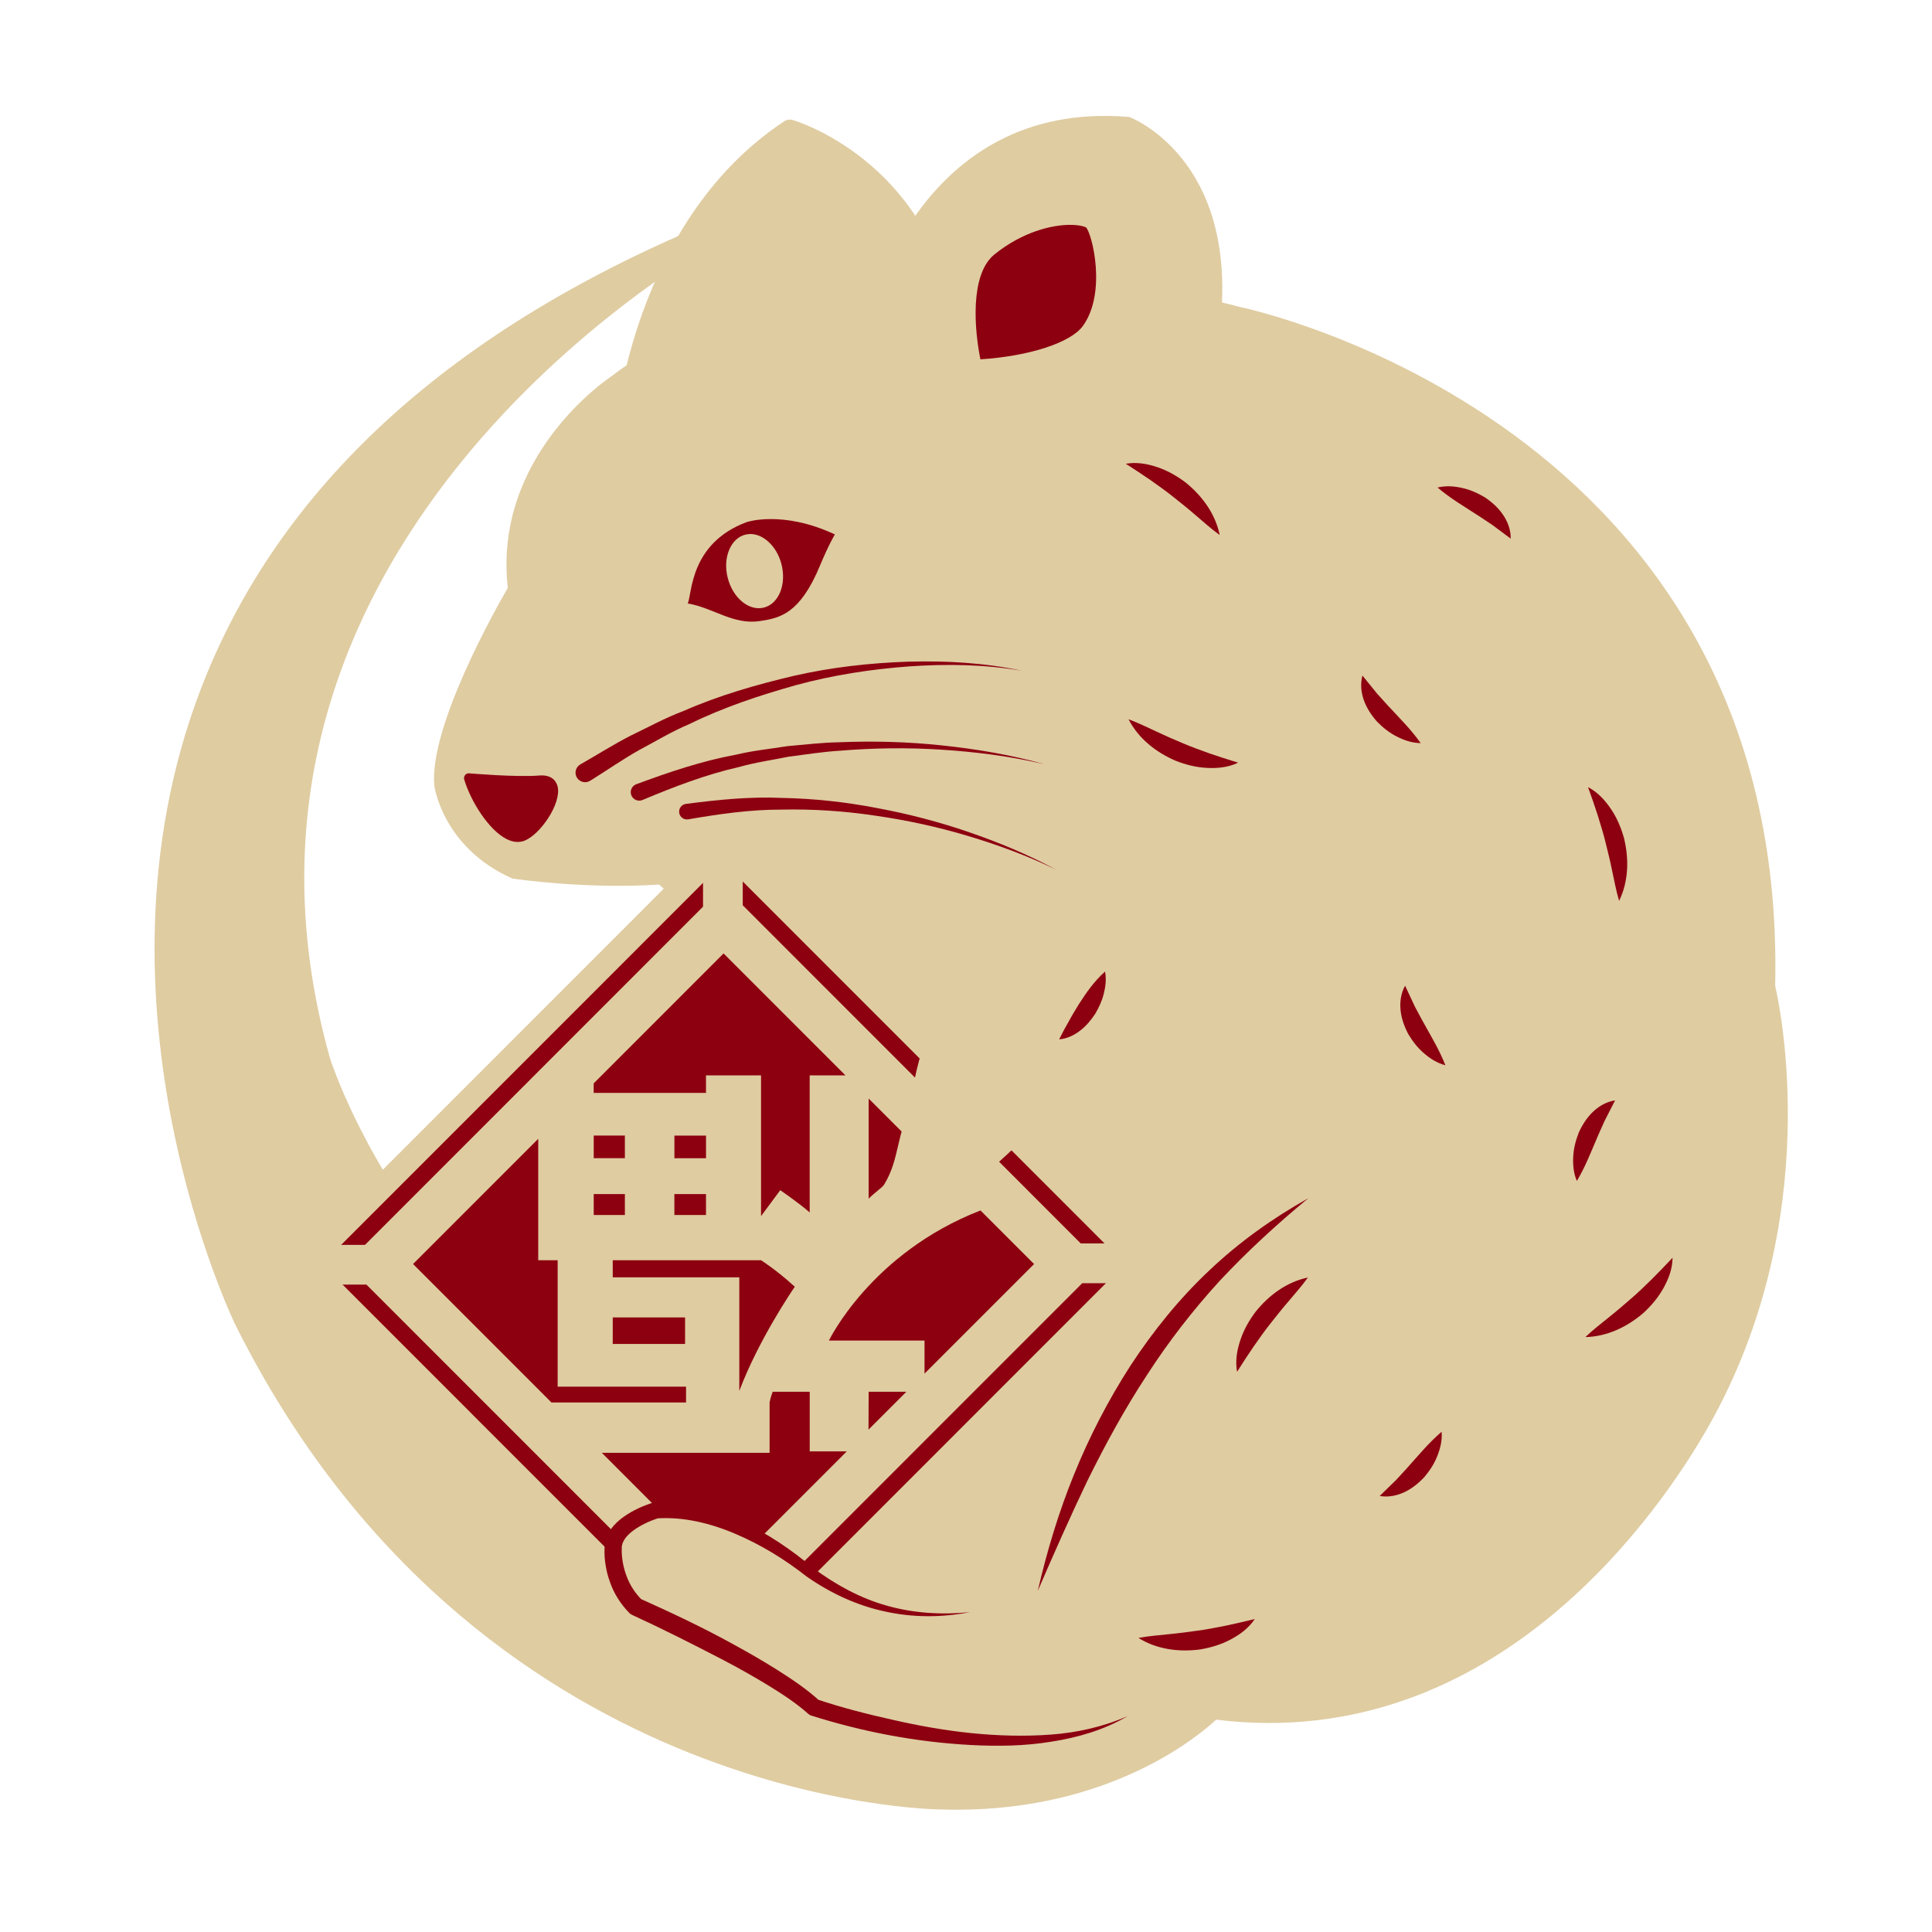 <svg width="150" height="150" viewBox="0 0 150 150" fill="none" xmlns="http://www.w3.org/2000/svg">
<path d="M62.938 113.045C67.527 113.045 69.657 107.8 69.657 107.8C71.61 98.518 74.462 91.206 77.81 85.45C75.268 82.293 71.856 82.149 71.856 82.149C60.383 76.623 51.46 67.908 51.46 67.908C45.724 68.334 39.986 67.483 39.986 67.483C35.053 65.237 34.462 60.895 34.462 60.895C34.037 56.219 40.198 45.806 40.198 45.806C38.922 35.819 47.845 29.867 47.845 29.867C65.904 16.052 96.071 24.555 96.071 24.555C96.071 24.555 138.136 32.844 137.075 76.625C137.075 76.625 141.459 93.702 131.976 110.416C127.513 118.279 114.721 135.487 94.159 132.731C94.159 132.731 86.937 140.17 73.127 139.744C73.127 139.744 37.647 139.956 18.951 102.552C18.951 102.552 -9.731 44.533 55.918 17.753C55.918 17.753 13.131 40.455 24.898 82.36C24.898 82.36 33.748 111.018 62.933 113.045H62.938Z" fill="#DFCCA1"/>
<path d="M74.283 140.505C73.894 140.505 73.504 140.501 73.106 140.487H73.099C72.476 140.487 36.896 140.115 18.285 102.883C18.163 102.635 6.276 78.091 15.512 53.705C21.539 37.791 35.039 25.463 55.638 17.061C56.005 16.912 56.426 17.078 56.593 17.436C56.761 17.797 56.619 18.224 56.267 18.411C55.844 18.636 14.149 41.326 25.618 82.158C25.701 82.42 34.66 110.317 62.961 112.298C66.729 112.28 68.703 108.105 68.94 107.572C70.732 99.079 73.409 91.668 76.898 85.532C74.657 83.064 71.847 82.893 71.817 82.893C71.718 82.889 71.617 82.864 71.527 82.82C61.125 77.809 52.701 70.108 51.179 68.676C45.543 69.048 40.106 68.255 39.874 68.221C39.805 68.212 39.738 68.191 39.674 68.161C34.426 65.77 33.748 61.187 33.72 60.994C33.304 56.433 38.507 47.227 39.426 45.643C38.284 35.469 47.055 29.495 47.432 29.244C56.899 22.001 69.701 20.914 78.761 21.284C88.534 21.682 96.198 23.813 96.273 23.836C96.641 23.907 138.824 32.725 137.824 76.542C138.171 78.029 141.758 94.686 132.626 110.781C129.2 116.82 116.359 136.221 94.421 133.515C92.994 134.841 86.204 140.505 74.283 140.505ZM73.124 138.997C86.439 139.413 93.557 132.283 93.626 132.209C93.792 132.042 94.026 131.959 94.258 131.991C115.486 134.837 127.998 115.914 131.328 110.048C140.556 93.785 136.395 76.977 136.353 76.809C136.337 76.742 136.328 76.675 136.33 76.606C137.364 33.98 96.342 25.369 95.927 25.286C95.568 25.189 65.847 17.036 48.298 30.46C48.174 30.546 39.736 36.315 40.935 45.712C40.956 45.878 40.922 46.043 40.839 46.186C40.779 46.287 34.805 56.445 35.205 60.828C35.223 60.953 35.811 64.713 40.198 66.761C40.993 66.869 46.237 67.55 51.402 67.166C51.616 67.15 51.825 67.228 51.979 67.377C52.066 67.465 60.888 76.009 72.051 81.418C72.812 81.491 75.962 81.969 78.389 84.983C78.582 85.224 78.607 85.558 78.453 85.826C74.905 91.927 72.192 99.373 70.385 107.956C70.376 108 70.362 108.043 70.346 108.082C70.252 108.315 67.97 113.792 62.938 113.792C62.922 113.792 62.903 113.792 62.887 113.792C33.532 111.753 24.28 82.875 24.191 82.583C15.604 52.011 35.894 31.38 47.753 22.321C32.284 30.293 21.925 40.998 16.913 54.222C7.901 77.99 19.503 101.982 19.622 102.221C29.161 121.304 43.188 130.285 53.275 134.46C64.137 138.954 72.897 138.997 73.122 138.997H73.127H73.124Z" fill="#DFCCA1"/>
<path d="M68.285 24.385C68.285 24.385 71.874 8.545 87.498 9.814C87.498 9.814 97.843 13.616 92.776 31.145" fill="#DFCCA1"/>
<path d="M92.776 31.886C92.707 31.886 92.638 31.877 92.569 31.856C92.176 31.743 91.949 31.332 92.064 30.939C96.669 15.006 88.35 10.972 87.328 10.542C72.612 9.437 69.041 24.396 69.007 24.55C68.915 24.948 68.519 25.199 68.12 25.109C67.722 25.02 67.472 24.622 67.561 24.222C67.598 24.059 71.479 7.777 87.557 9.073C87.624 9.078 87.691 9.094 87.753 9.117C87.863 9.159 98.686 13.365 93.488 31.35C93.394 31.674 93.098 31.886 92.778 31.886H92.776Z" fill="#DFCCA1"/>
<path d="M48.65 32.412C48.65 32.412 50.217 17.335 61.318 10.025C61.318 10.025 71.077 12.885 73.352 24.387" fill="#DFCCA1"/>
<path d="M48.65 33.152C48.624 33.152 48.599 33.152 48.572 33.148C48.165 33.106 47.868 32.741 47.912 32.334C47.976 31.704 49.645 16.822 60.909 9.404C61.09 9.285 61.316 9.25 61.525 9.313C61.941 9.434 71.743 12.434 74.078 24.242C74.159 24.645 73.897 25.033 73.495 25.114C73.088 25.192 72.702 24.932 72.624 24.53C70.67 14.65 63.11 11.439 61.428 10.841C51.01 17.951 49.401 32.343 49.385 32.488C49.346 32.87 49.024 33.152 48.65 33.152Z" fill="#DFCCA1"/>
<path d="M75.531 28.67C75.531 28.67 73.734 21.595 76.751 19.169C79.975 16.576 83.479 16.406 84.759 17.071C85.46 17.434 86.864 22.689 84.681 25.73C83.511 27.36 79.8 28.495 75.531 28.67Z" fill="#8D0010"/>
<path d="M75.53 29.41C75.193 29.41 74.896 29.18 74.814 28.851C74.735 28.543 72.936 21.284 76.286 18.59C79.77 15.79 83.603 15.634 85.099 16.411C85.572 16.657 85.965 17.418 86.266 18.673C86.797 20.889 86.818 24.022 85.28 26.162C83.727 28.327 79.239 29.258 75.56 29.41C75.551 29.41 75.54 29.41 75.53 29.41ZM83.095 17.457C81.67 17.457 79.4 17.99 77.217 19.746C75.252 21.326 75.675 25.721 76.119 27.898C79.912 27.654 83.139 26.61 84.081 25.298C85.926 22.728 84.807 18.199 84.325 17.659C84.081 17.537 83.653 17.457 83.097 17.457H83.095Z" fill="#DFCCA1"/>
<path d="M63.662 43.917C62.097 47.689 60.53 47.979 59.029 48.215C56.938 48.544 55.417 47.204 53.395 46.85C53.739 46.158 53.523 42.186 57.981 40.533C57.981 40.533 60.753 39.593 64.818 41.492C64.818 41.492 64.337 42.292 63.662 43.915V43.917Z" fill="#8D0010"/>
<path d="M59.382 47.405C60.664 47.074 61.348 45.433 60.911 43.741C60.474 42.048 59.081 40.945 57.799 41.276C56.517 41.607 55.833 43.248 56.27 44.941C56.708 46.633 58.101 47.737 59.382 47.405Z" fill="#DFCCA1"/>
<path d="M58.923 47.708C57.676 47.708 56.446 46.599 56.035 45.002C55.81 44.133 55.858 43.246 56.166 42.505C56.486 41.742 57.044 41.223 57.738 41.041C58.432 40.864 59.172 41.046 59.822 41.559C60.452 42.057 60.92 42.809 61.146 43.68C61.614 45.498 60.852 47.275 59.443 47.641C59.27 47.684 59.098 47.708 58.923 47.708ZM58.262 41.462C58.126 41.462 57.991 41.478 57.857 41.513C57.313 41.653 56.871 42.071 56.612 42.692C56.343 43.335 56.304 44.112 56.504 44.88C56.906 46.439 58.165 47.471 59.319 47.17C60.468 46.873 61.077 45.361 60.672 43.802C60.475 43.034 60.063 42.374 59.516 41.94C59.117 41.625 58.682 41.46 58.259 41.46L58.262 41.462Z" fill="#8D0010"/>
<path d="M79.4 52.089C76.47 51.576 73.483 51.537 70.532 51.742C67.582 51.965 64.65 52.417 61.8 53.194C58.962 53.99 56.157 54.921 53.514 56.22C52.158 56.79 50.899 57.557 49.603 58.245C48.326 58.967 47.119 59.81 45.876 60.583L45.816 60.619C45.469 60.835 45.012 60.73 44.796 60.383C44.58 60.035 44.686 59.578 45.035 59.362C45.042 59.357 45.053 59.35 45.06 59.346C46.372 58.601 47.641 57.792 48.98 57.107C50.339 56.456 51.655 55.73 53.066 55.201C55.819 53.99 58.719 53.16 61.628 52.473C64.549 51.806 67.536 51.471 70.514 51.372C73.494 51.291 76.493 51.457 79.4 52.091V52.089Z" fill="#8D0010"/>
<path d="M81.004 59.314C78.412 58.711 75.765 58.376 73.118 58.206C70.468 58.031 67.809 58.07 65.174 58.288C63.852 58.367 62.545 58.583 61.237 58.748C59.944 59.012 58.634 59.192 57.365 59.555C54.792 60.136 52.331 61.088 49.916 62.097L49.881 62.111C49.546 62.251 49.162 62.093 49.022 61.757C48.882 61.422 49.04 61.038 49.376 60.897C49.383 60.895 49.392 60.891 49.401 60.888C51.935 59.948 54.498 59.079 57.149 58.592C58.457 58.275 59.801 58.146 61.125 57.932C62.462 57.815 63.793 57.654 65.135 57.629C67.809 57.518 70.491 57.59 73.145 57.875C75.799 58.153 78.439 58.601 81.006 59.309L81.004 59.314Z" fill="#8D0010"/>
<path d="M81.987 67.518C79.781 66.442 77.47 65.594 75.124 64.895C72.778 64.191 70.381 63.676 67.966 63.329C65.553 62.966 63.113 62.805 60.686 62.858C58.252 62.851 55.844 63.198 53.466 63.608L53.434 63.612C53.105 63.67 52.79 63.447 52.735 63.118C52.68 62.789 52.901 62.474 53.229 62.419C53.236 62.419 53.245 62.417 53.252 62.415C55.725 62.093 58.206 61.84 60.691 61.95C63.17 61.998 65.64 62.263 68.067 62.732C70.496 63.185 72.89 63.801 75.218 64.605C77.546 65.403 79.827 66.35 81.987 67.518Z" fill="#8D0010"/>
<path d="M36.395 60.415C36.395 60.415 40.101 60.73 41.878 60.585C44.32 60.385 42.066 64.371 40.57 64.934C39.104 65.486 37.025 62.529 36.393 60.415H36.395Z" fill="#8D0010"/>
<path d="M40.196 65.371C39.925 65.371 39.639 65.297 39.343 65.15C37.951 64.458 36.544 62.208 36.041 60.518C36.007 60.401 36.032 60.275 36.108 60.178C36.184 60.084 36.291 60.033 36.427 60.042C36.464 60.045 40.124 60.355 41.85 60.212C42.962 60.116 43.231 60.792 43.298 61.084C43.592 62.394 41.942 64.81 40.706 65.276C40.543 65.338 40.373 65.368 40.198 65.368L40.196 65.371ZM36.928 60.826C37.489 62.283 38.624 63.966 39.669 64.486C39.966 64.633 40.225 64.663 40.439 64.585C41.407 64.219 42.76 62.1 42.569 61.247C42.546 61.143 42.498 60.904 41.905 60.95C40.52 61.061 38.04 60.904 36.926 60.824L36.928 60.826Z" fill="#8D0010"/>
<path d="M56.18 130.624L88.654 98.138L56.18 65.653L23.706 98.138L56.18 130.624Z" fill="#8D0010"/>
<path d="M56.178 131.143L55.918 130.883L23.182 98.136L56.178 65.129L89.173 98.136L88.913 98.396L56.178 131.143ZM24.223 98.138L56.178 130.104L88.132 98.138L56.178 66.173L24.223 98.138Z" fill="#8A2432"/>
<path d="M56.178 131.924L22.403 98.138L56.178 64.35L89.952 98.138L56.178 131.924ZM25.002 98.138L56.178 129.325L87.353 98.138L56.178 66.952L25.002 98.138Z" fill="#DFCCA1"/>
<path d="M87.167 99.626L88.654 98.138L87.057 96.541H83.911L57.667 70.285V67.138L56.18 65.651L54.583 67.249V70.395L28.339 96.651H25.193L23.706 98.138L25.303 99.736H28.449L54.696 125.991V129.138L56.182 130.626L57.779 129.028V125.881L84.026 99.626H87.172H87.167ZM67.442 85.291L72.647 90.498C69.705 91.865 67.442 93.67 67.442 93.67V85.291ZM46.097 84.109L56.178 74.025L65.64 83.491H62.864V94.134C62.033 93.398 60.578 92.408 60.578 92.408L59.087 94.419V83.493H54.813V84.852H46.094V84.112L46.097 84.109ZM47.572 99.173V97.846H59.089C59.089 97.846 60.215 98.543 61.709 99.901C61.499 100.205 58.894 104.032 57.4 107.986V99.173H47.574H47.572ZM53.188 102.283V104.342H47.572V102.283H53.188ZM54.813 92.707V94.332H52.358V92.707H54.813ZM52.361 89.923V88.167H54.815V89.923H52.361ZM46.097 88.164H48.516V89.921H46.097V88.164ZM46.097 92.707H48.516V94.332H46.097V92.707ZM41.788 88.419V97.846H43.296V107.659H53.264V108.887H42.815L32.07 98.138L41.786 88.419H41.788ZM56.178 122.252L46.726 112.797H59.751V108.885C59.818 108.51 59.992 108.057 59.992 108.057H62.867V112.684H65.744L56.18 122.252H56.178ZM67.43 110.995L67.442 108.057H70.369L67.433 110.995H67.43ZM71.78 106.646V104.08H64.358C64.358 104.08 67.619 97.281 76.126 93.98L80.285 98.141L71.78 106.648V106.646Z" fill="#DFCCA1"/>
<path d="M78.203 69.223C77.337 72.8 73.651 75.945 71.746 81.7C71.137 83.537 70.969 85.496 70.358 87.332C69.786 89.052 69.784 90.463 68.807 92.067C68.588 92.426 67.63 92.98 67.327 93.527C66.732 94.601 65.93 95.49 65.178 96.456C66.307 95.943 66.527 95.883 67.697 95.134C67.394 95.814 67.168 96.332 66.589 97.01C67.118 96.757 68.099 96.217 68.63 95.964C68.239 96.821 67.92 97.46 67.27 98.244C69.572 97.203 70.179 96.796 71.362 95.398C71.652 95.058 71.881 94.502 72.245 94.24C72.702 93.906 74.402 92.576 74.853 92.231C82.167 86.61 88.153 78.039 90.616 72.991" fill="#DFCCA1"/>
<path d="M67.265 98.428C67.21 98.428 67.155 98.403 67.118 98.357C67.065 98.288 67.067 98.194 67.122 98.127C67.639 97.504 67.943 96.973 68.235 96.366C68.06 96.458 67.869 96.557 67.678 96.656C67.302 96.851 66.927 97.049 66.663 97.175C66.582 97.214 66.49 97.189 66.438 97.12C66.385 97.051 66.387 96.954 66.442 96.89C66.84 96.421 67.065 96.04 67.269 95.614C66.638 96.001 66.309 96.148 65.686 96.426L65.247 96.621C65.169 96.656 65.08 96.635 65.027 96.568C64.974 96.502 64.974 96.41 65.027 96.341C65.208 96.109 65.392 95.876 65.578 95.649C66.164 94.922 66.716 94.235 67.159 93.438C67.348 93.097 67.743 92.775 68.09 92.488C68.322 92.297 68.563 92.1 68.644 91.969C69.264 90.95 69.482 90.003 69.717 88.999C69.843 88.449 69.976 87.882 70.179 87.27C70.482 86.36 70.68 85.397 70.87 84.466C71.063 83.532 71.261 82.565 71.567 81.641C72.582 78.574 74.092 76.255 75.422 74.209C76.601 72.398 77.619 70.835 78.019 69.18C78.042 69.081 78.136 69.016 78.242 69.044C78.341 69.067 78.4 69.168 78.377 69.267C77.962 70.984 76.927 72.572 75.73 74.411C74.411 76.439 72.915 78.737 71.916 81.76C71.617 82.664 71.419 83.62 71.231 84.544C71.038 85.486 70.838 86.459 70.528 87.39C70.33 87.983 70.202 88.541 70.075 89.084C69.836 90.118 69.611 91.093 68.958 92.164C68.846 92.346 68.605 92.546 68.324 92.775C68.002 93.04 67.637 93.339 67.483 93.617C67.024 94.444 66.435 95.175 65.865 95.883C65.84 95.915 65.815 95.948 65.787 95.98C66.387 95.709 66.716 95.543 67.591 94.98C67.66 94.934 67.75 94.941 67.809 94.996C67.871 95.049 67.89 95.136 67.858 95.21C67.651 95.679 67.474 96.072 67.203 96.488C67.302 96.435 67.403 96.384 67.506 96.332C67.89 96.129 68.274 95.929 68.543 95.801C68.611 95.766 68.696 95.782 68.752 95.835C68.807 95.888 68.823 95.973 68.791 96.042C68.503 96.674 68.248 97.203 67.855 97.771C69.623 96.941 70.183 96.497 71.215 95.279C71.316 95.159 71.413 95.007 71.516 94.847C71.693 94.566 71.877 94.274 72.129 94.09C72.444 93.861 73.368 93.141 74.044 92.619C74.342 92.387 74.597 92.189 74.733 92.084C81.716 86.716 87.771 78.381 90.444 72.91C90.49 72.821 90.6 72.784 90.69 72.825C90.781 72.871 90.818 72.979 90.775 73.071C88.084 78.581 81.987 86.974 74.958 92.376C74.82 92.481 74.568 92.677 74.269 92.909C73.593 93.435 72.667 94.155 72.346 94.387C72.15 94.529 71.985 94.789 71.826 95.042C71.723 95.207 71.615 95.378 71.495 95.516C70.31 96.915 69.689 97.348 67.338 98.412C67.313 98.423 67.288 98.428 67.263 98.428H67.265Z" fill="#DFCCA1"/>
<path d="M127.102 78.882C127.102 78.882 89.722 76.632 81.167 120.737C81.167 120.737 80.067 124.812 75.326 125.162C71.39 125.454 66.679 125.258 61.828 121.258C61.828 121.258 56.228 116.808 50.938 117.252C50.938 117.252 47.586 118.226 47.606 120.208C47.606 120.208 47.416 122.81 49.367 124.736C49.367 124.736 59.707 129.343 63.2 132.561C63.2 132.561 78.736 137.878 87.546 133.239" fill="#DFCCA1"/>
<path d="M87.404 36.007C88.238 35.858 89.083 36.007 89.865 36.274C90.655 36.538 91.383 36.959 92.048 37.458C93.337 38.497 94.362 39.897 94.697 41.538C94.01 41.044 93.449 40.522 92.866 40.035C92.296 39.538 91.721 39.074 91.144 38.619C90.572 38.154 89.97 37.736 89.359 37.299C88.739 36.874 88.109 36.453 87.404 36.005V36.007Z" fill="#8D0010"/>
<path d="M123.294 61.114C124.048 61.504 124.625 62.139 125.084 62.826C125.551 63.518 125.873 64.295 126.093 65.095C126.482 66.704 126.443 68.439 125.707 69.943C125.464 69.131 125.337 68.375 125.172 67.635C125.022 66.892 124.85 66.175 124.669 65.463C124.499 64.745 124.273 64.047 124.057 63.33C123.825 62.615 123.582 61.897 123.294 61.114Z" fill="#8D0010"/>
<path d="M96.129 59.215C95.364 59.583 94.511 59.665 93.686 59.617C92.854 59.576 92.038 59.367 91.266 59.061C89.748 58.406 88.382 57.334 87.62 55.843C88.415 56.135 89.095 56.486 89.787 56.799C90.469 57.123 91.147 57.417 91.825 57.7C92.5 57.994 93.192 58.233 93.897 58.491C94.61 58.734 95.329 58.971 96.126 59.212L96.129 59.215Z" fill="#8D0010"/>
<path d="M111.614 37.851C112.269 37.694 112.912 37.747 113.528 37.888C114.149 38.021 114.735 38.285 115.286 38.614C115.819 38.973 116.318 39.412 116.69 39.959C117.062 40.501 117.304 41.152 117.29 41.818L115.861 40.754C115.396 40.453 114.962 40.143 114.493 39.855C113.57 39.253 112.616 38.701 111.612 37.851H111.614Z" fill="#8D0010"/>
<path d="M110.3 57.695C109.627 57.686 109.015 57.475 108.455 57.187C107.885 56.905 107.384 56.505 106.931 56.047C106.501 55.567 106.129 55.017 105.902 54.399C105.674 53.781 105.603 53.091 105.78 52.45L106.901 53.834C107.276 54.24 107.621 54.65 108.004 55.043C108.751 55.854 109.539 56.626 110.302 57.695H110.3Z" fill="#8D0010"/>
<path d="M85.797 75.432C85.908 76.043 85.834 76.62 85.692 77.168C85.556 77.722 85.313 78.236 85.023 78.726C84.706 79.2 84.338 79.652 83.87 80.011C83.405 80.367 82.852 80.648 82.233 80.694C82.509 80.135 82.753 79.689 83.01 79.248C83.249 78.795 83.516 78.374 83.778 77.942C84.334 77.089 84.892 76.243 85.795 75.432H85.797Z" fill="#8D0010"/>
<path d="M129.857 97.647C129.853 98.495 129.549 99.299 129.145 100.019C128.74 100.747 128.194 101.389 127.582 101.95C126.325 103.025 124.763 103.779 123.088 103.809C123.699 103.223 124.315 102.768 124.901 102.283C125.494 101.812 126.054 101.331 126.608 100.849C127.169 100.373 127.69 99.856 128.23 99.334C128.761 98.8 129.29 98.26 129.86 97.649L129.857 97.647Z" fill="#8D0010"/>
<path d="M111.927 111.16C111.98 111.832 111.826 112.459 111.591 113.045C111.362 113.638 111.01 114.174 110.596 114.668C110.157 115.139 109.645 115.562 109.05 115.845C108.455 116.128 107.775 116.263 107.12 116.146L108.395 114.903C108.767 114.491 109.139 114.11 109.496 113.694C110.233 112.875 110.932 112.02 111.927 111.16Z" fill="#8D0010"/>
<path d="M97.422 125.697C96.956 126.405 96.264 126.913 95.531 127.297C94.796 127.688 93.987 127.927 93.169 128.063C91.528 128.279 89.807 128.058 88.389 127.168C89.221 127.012 89.986 126.966 90.74 126.879C91.494 126.808 92.225 126.711 92.953 126.608C93.684 126.516 94.401 126.364 95.138 126.224C95.874 126.067 96.614 125.902 97.422 125.7V125.697Z" fill="#8D0010"/>
<path d="M96.046 106.506C95.892 105.671 96.039 104.825 96.303 104.041C96.563 103.248 96.981 102.517 97.478 101.853C98.512 100.561 99.904 99.527 101.545 99.187C101.053 99.876 100.534 100.439 100.049 101.026C99.555 101.598 99.093 102.175 98.64 102.754C98.178 103.327 97.765 103.933 97.331 104.545C96.908 105.168 96.49 105.8 96.046 106.506Z" fill="#8D0010"/>
<path d="M122.428 91.693C122.164 91.075 122.111 90.429 122.145 89.799C122.175 89.164 122.338 88.544 122.571 87.944C122.835 87.358 123.186 86.794 123.662 86.335C124.135 85.877 124.737 85.532 125.395 85.434L124.583 87.02C124.363 87.528 124.128 88.008 123.924 88.516C123.485 89.528 123.097 90.56 122.426 91.691L122.428 91.693Z" fill="#8D0010"/>
<path d="M112.223 82.707C111.573 82.537 111.031 82.186 110.553 81.772C110.068 81.36 109.677 80.85 109.346 80.301C109.045 79.733 108.813 79.11 108.742 78.453C108.671 77.797 108.765 77.11 109.091 76.531L109.847 78.144C110.114 78.629 110.35 79.108 110.626 79.581C111.157 80.549 111.736 81.487 112.221 82.71L112.223 82.707Z" fill="#8D0010"/>
<path d="M101.57 93.035C99.134 95.049 96.825 97.166 94.704 99.437C92.606 101.731 90.706 104.188 89.024 106.795C87.321 109.39 85.83 112.126 84.444 114.926C83.093 117.742 81.827 120.613 80.572 123.516C81.282 120.438 82.197 117.397 83.396 114.457C84.589 111.514 86.062 108.676 87.792 105.993C89.545 103.326 91.565 100.821 93.891 98.633C96.207 96.437 98.815 94.578 101.57 93.035Z" fill="#8D0010"/>
<path d="M75.326 125.162C73.17 125.587 70.912 125.601 68.731 125.12C66.546 124.661 64.473 123.69 62.637 122.408C60.888 121.038 59.077 119.93 57.092 119.086C55.132 118.247 53.022 117.748 50.989 117.889L51.113 117.866C50.451 118.082 49.746 118.408 49.194 118.81C48.629 119.215 48.25 119.73 48.273 120.201V120.256C48.261 120.567 48.293 120.978 48.36 121.334C48.424 121.702 48.528 122.063 48.663 122.41C48.923 123.107 49.341 123.723 49.856 124.238L49.649 124.095C52.094 125.192 54.505 126.325 56.853 127.619C58.03 128.256 59.192 128.927 60.334 129.644C61.474 130.368 62.602 131.113 63.65 132.069L63.413 131.929C65.33 132.575 67.341 133.09 69.342 133.533C71.344 133.991 73.373 134.352 75.415 134.559C77.458 134.766 79.515 134.825 81.562 134.676C83.61 134.526 85.641 134.078 87.546 133.239C85.751 134.301 83.697 134.903 81.627 135.223C79.552 135.568 77.435 135.591 75.342 135.48C71.141 135.253 67.014 134.469 62.981 133.196C62.899 133.17 62.828 133.127 62.766 133.074L62.745 133.055C61.819 132.228 60.714 131.508 59.604 130.828C58.487 130.148 57.34 129.504 56.173 128.892C53.838 127.679 51.471 126.481 49.079 125.382L49.061 125.373C48.99 125.341 48.923 125.293 48.87 125.24C48.215 124.573 47.694 123.769 47.383 122.9C47.223 122.468 47.101 122.022 47.027 121.571C46.954 121.109 46.912 120.686 46.938 120.164V120.219C46.933 119.67 47.135 119.128 47.429 118.73C47.719 118.321 48.073 118.015 48.434 117.755C49.171 117.245 49.92 116.909 50.759 116.645C50.798 116.634 50.844 116.624 50.883 116.622C53.248 116.468 55.513 117.132 57.538 118.096C59.562 119.043 61.474 120.334 63.126 121.737C64.85 123.015 66.759 124.077 68.846 124.661C70.928 125.256 73.141 125.387 75.323 125.166L75.326 125.162Z" fill="#8D0010"/>
</svg>
